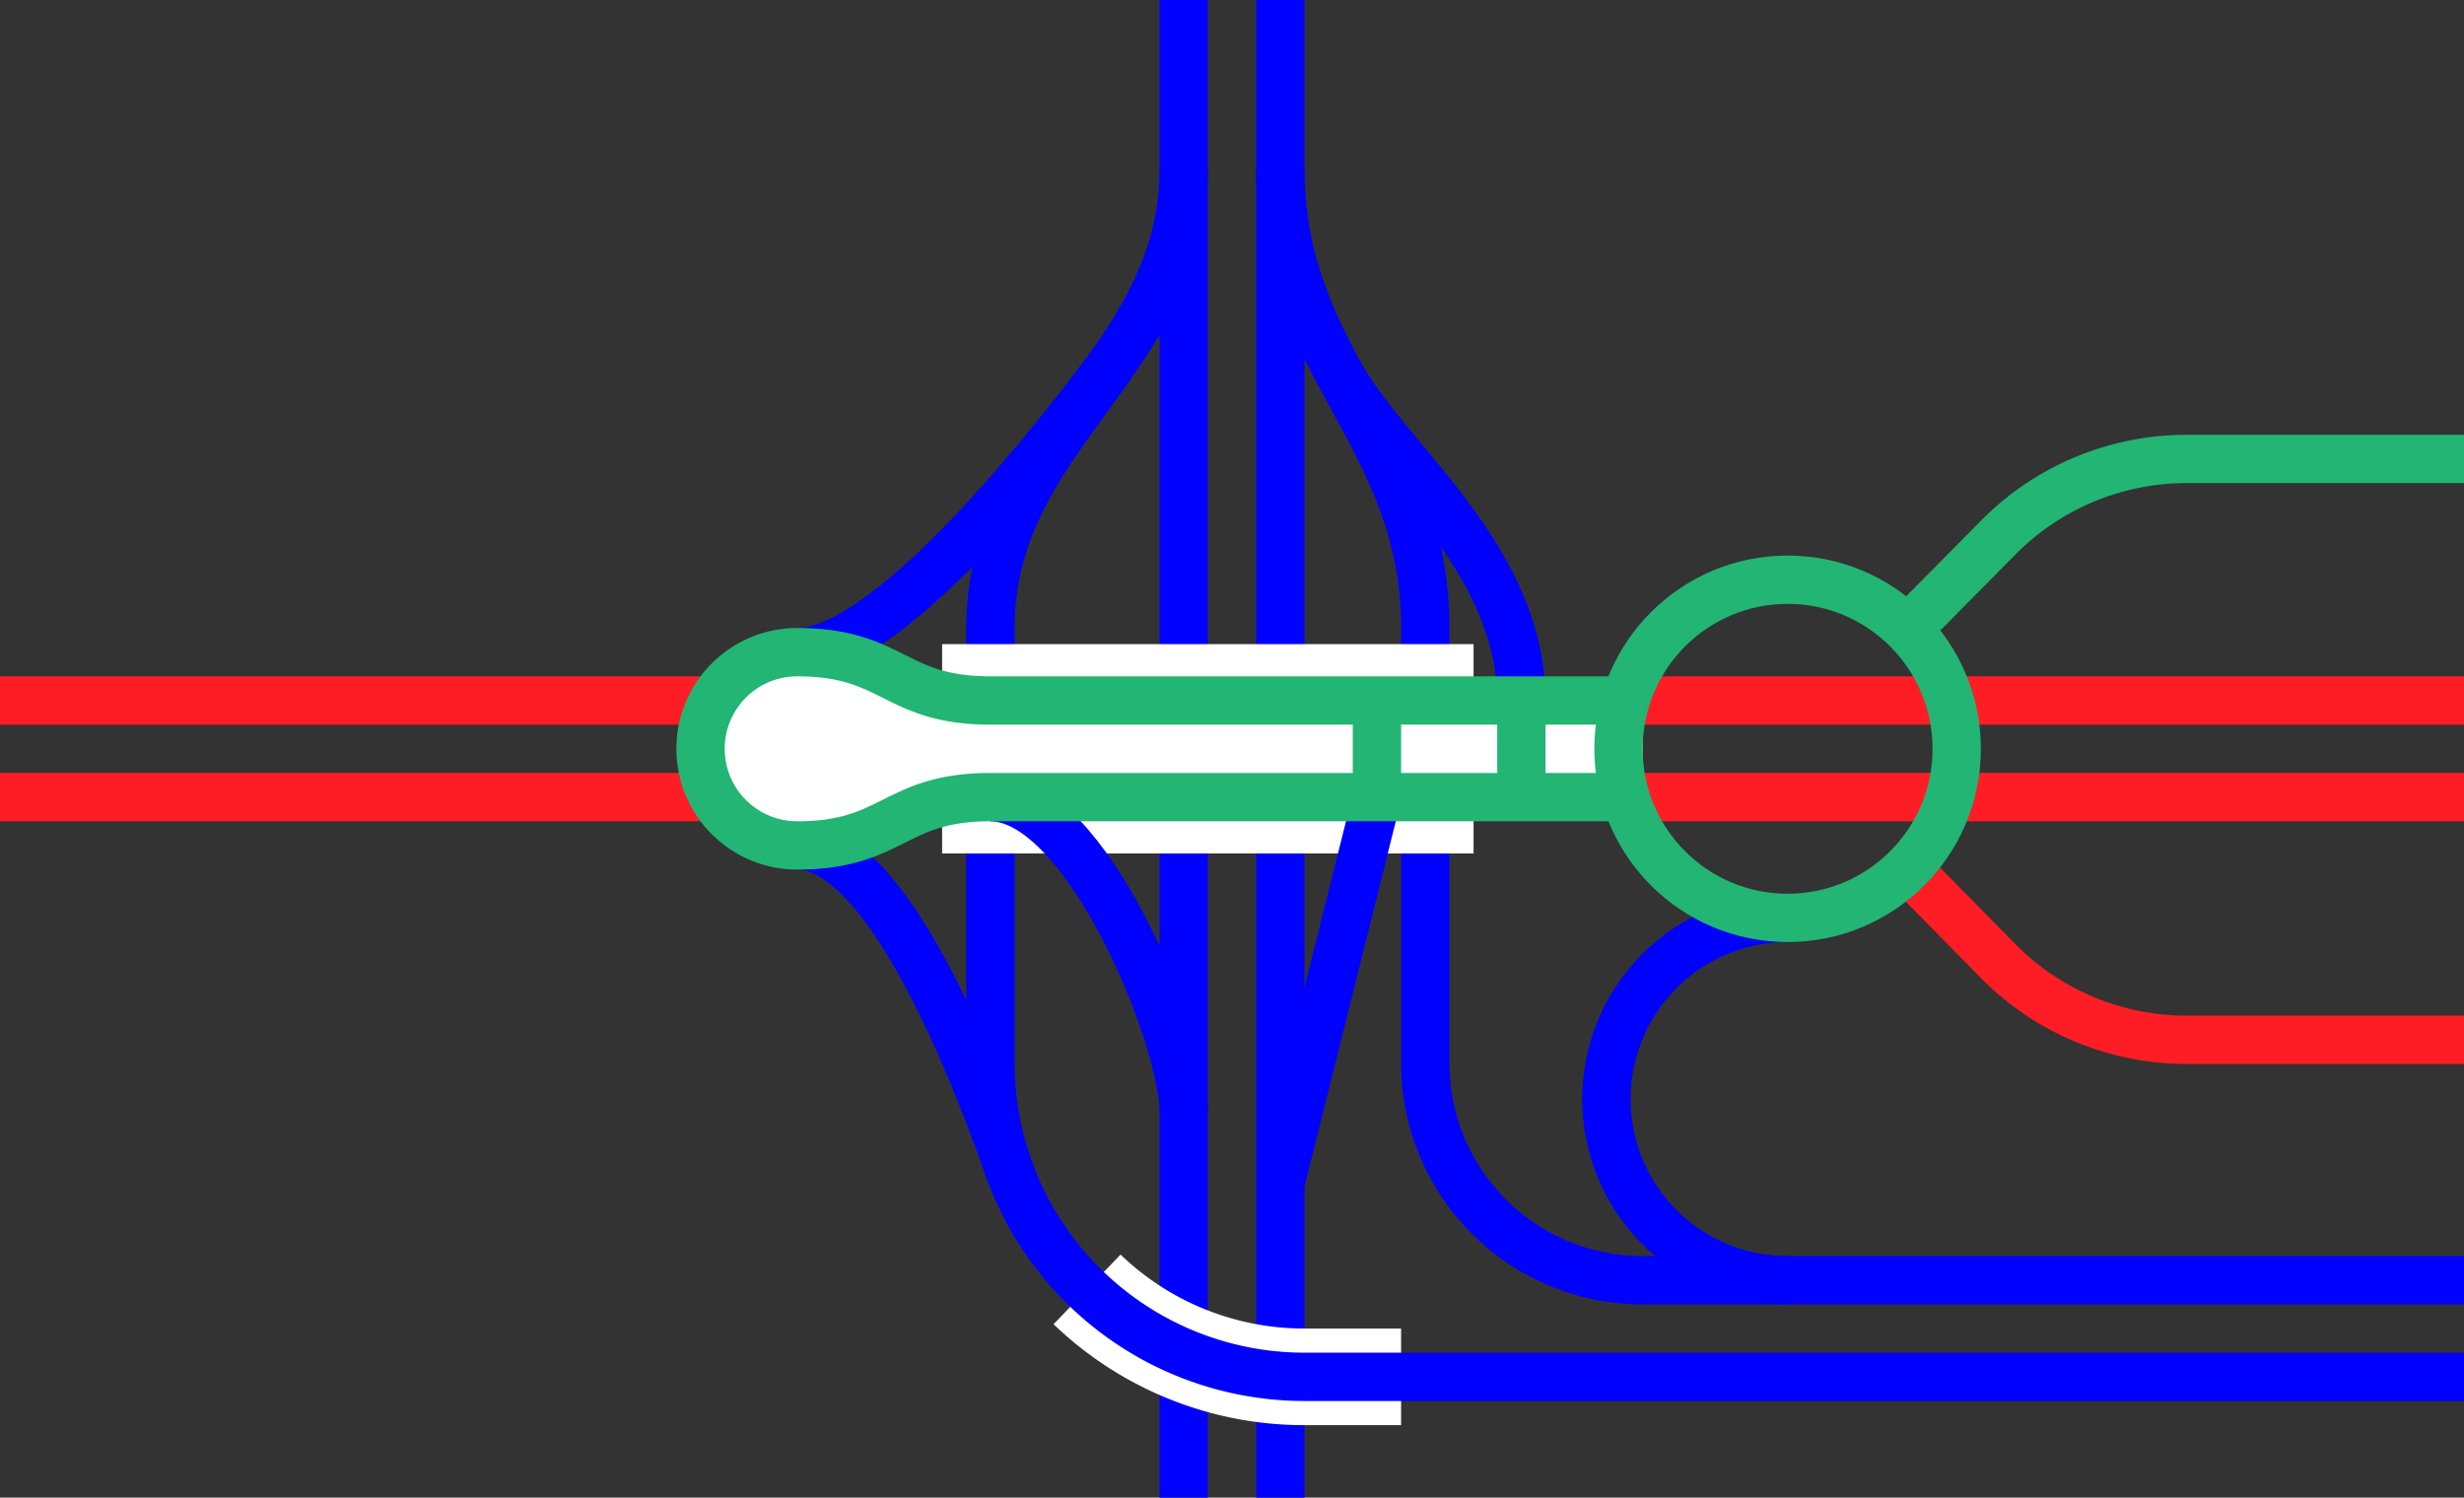<svg viewBox="0 0 153 93" xmlns="http://www.w3.org/2000/svg"><rect x="0" y="0" width="153" height="93" fill="#333333" stroke="none"/><g fill="none"><path d="m79.5 0v93" stroke="#00f" stroke-miterlimit="10" stroke-width="3"/><path d="m73.5 0v93" stroke="#00f" stroke-miterlimit="10" stroke-width="3"/><path d="m0 44.97h3v3h-3z"/><path d="m150 44.95h3v3h-3z"/><path d="m87 85.5h-6a19.44 19.44 0 0 1 -13.5-5.43" stroke="#fff" stroke-miterlimit="10" stroke-width="6"/><path d="m153 64.57h-17.21a16.44 16.44 0 0 1 -11.62-4.79l-5.69-5.78" stroke="#ff1d25" stroke-miterlimit="10" stroke-width="3"/><path d="m102 49.5h51" stroke="#ff1d25" stroke-miterlimit="10" stroke-width="3"/><path d="m102 43.5h51" stroke="#ff1d25" stroke-miterlimit="10" stroke-width="3"/><path d="m153 28.5h-17.21a16.44 16.44 0 0 0 -11.62 4.79l-5.65 5.71" stroke="#22b573" stroke-miterlimit="10" stroke-width="3"/><path d="m153 85.5h-72a19.5 19.5 0 0 1 -19.5-19.5v-27c0-12 12-16.5 12-28.5" stroke="#00f" stroke-miterlimit="10" stroke-width="3"/><path d="m153 79.5h-51a13.49 13.49 0 0 1 -13.5-13.5v-27c0-12-9-16.5-9-28.5" stroke="#00f" stroke-miterlimit="10" stroke-width="3"/><path d="m58.5 46.5h33" stroke="#fff" stroke-miterlimit="10" stroke-width="13"/><path d="m111 79.5a11.25 11.25 0 0 1 0-22.5" stroke="#00f" stroke-miterlimit="10" stroke-width="3"/><path d="m79.5 73.5 6-24" stroke="#00f" stroke-miterlimit="10" stroke-width="3"/><path d="m83.08 23.05c2.92 5.45 11.39 11.45 11.39 20.49" stroke="#00f" stroke-miterlimit="10" stroke-width="3"/><path d="m49.5 40.5c6 0 16.88-14.31 19.49-17.83" stroke="#00f" stroke-miterlimit="10" stroke-width="3"/><path d="m49.5 52.5c6 0 11.7 16 13.27 20.43" stroke="#00f" stroke-miterlimit="10" stroke-width="3"/><path d="m61.5 49.5c6 0 12 15 12 19.5" stroke="#00f" stroke-miterlimit="10" stroke-width="3"/><path d="m0 49.5h43.5" stroke="#ff1d25" stroke-miterlimit="10" stroke-width="3"/><path d="m0 43.5h43.5" stroke="#ff1d25" stroke-miterlimit="10" stroke-width="3"/></g><path d="m102 43.5h-40.5c-6 0-6-3-12-3a6 6 0 0 0 0 12c6 0 6-3 12-3h40.5" fill="#fff" stroke="#22b573" stroke-miterlimit="10" stroke-width="3"/><path d="m94.47 49.54v-6" fill="none" stroke="#22b573" stroke-miterlimit="10" stroke-width="3"/><path d="m85.5 43.5v6" fill="none" stroke="#22b573" stroke-miterlimit="10" stroke-width="3"/><circle cx="111" cy="46.5" fill="none" r="10.5" stroke="#22b573" stroke-miterlimit="10" stroke-width="3"/></svg>